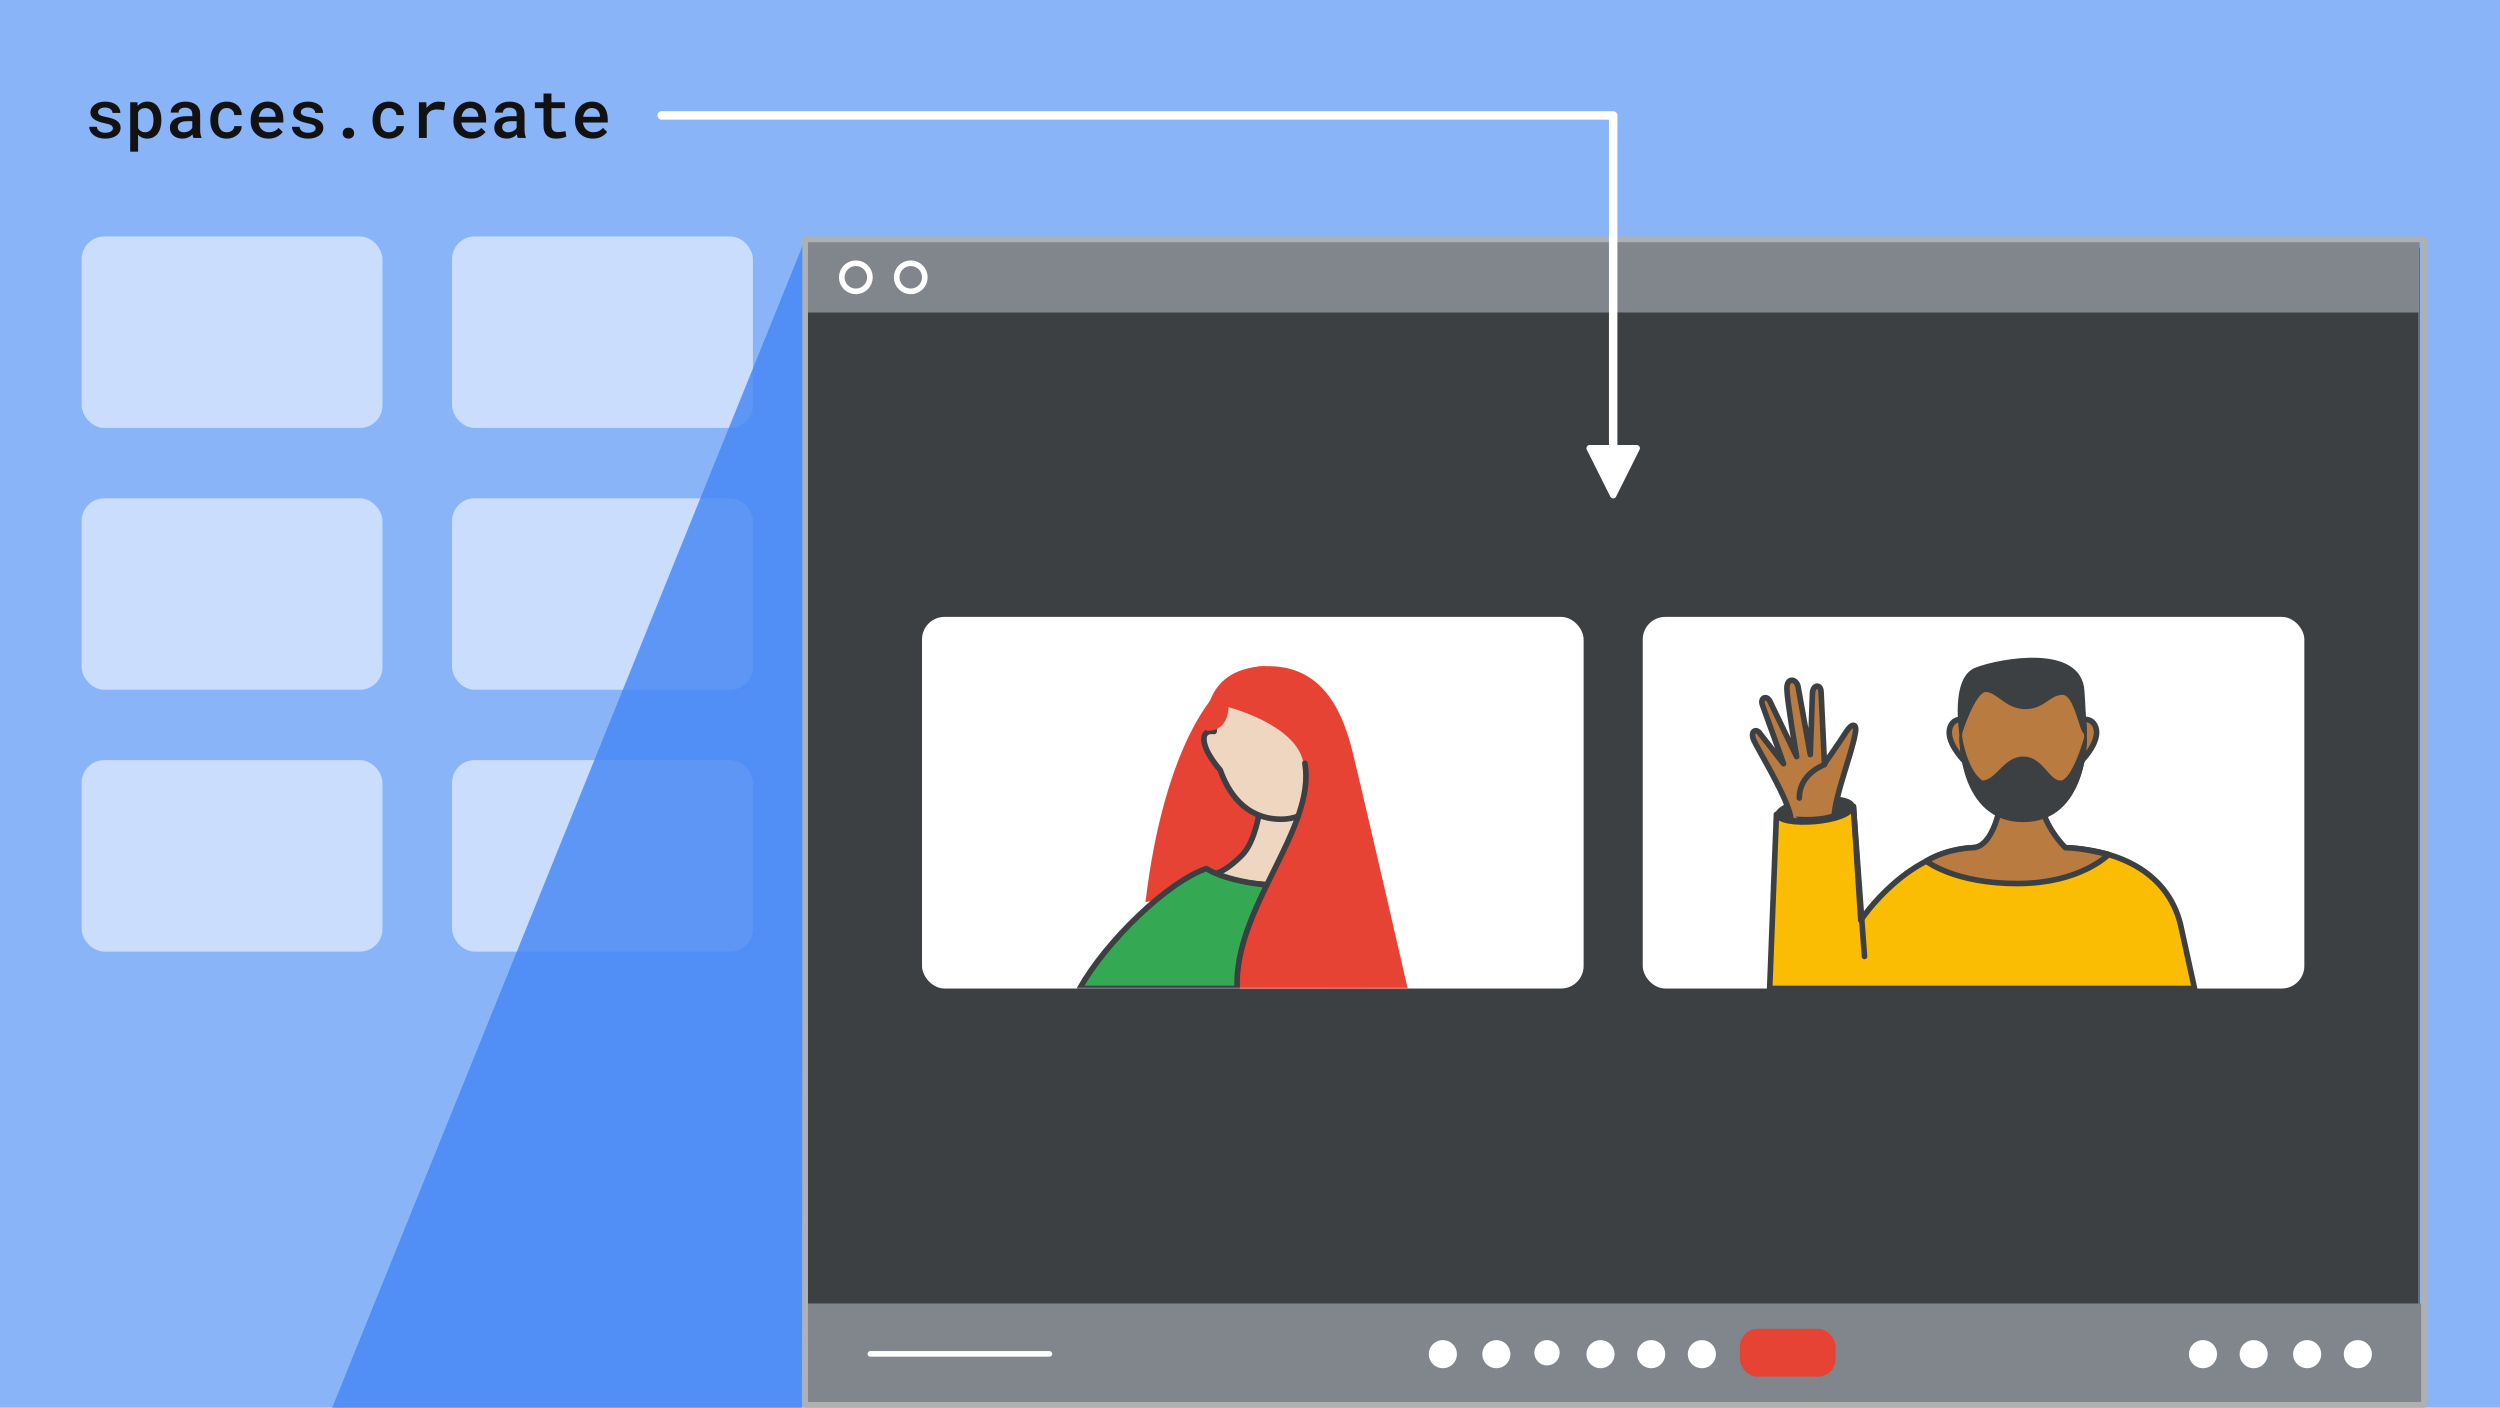 <?xml version="1.0" encoding="UTF-8"?>
<svg width="888px" height="500px" viewBox="0 0 888 500" version="1.1" xmlns="http://www.w3.org/2000/svg" xmlns:xlink="http://www.w3.org/1999/xlink">
    <title>meet-core-api</title>
    <defs>
        <rect id="path-1" x="1.5" y="1" width="572.941" height="389"></rect>
        <filter x="-1.2%" y="-1.3%" width="102.4%" height="103.6%" filterUnits="objectBoundingBox" id="filter-2">
            <feOffset dx="0" dy="2" in="SourceAlpha" result="shadowOffsetOuter1"></feOffset>
            <feGaussianBlur stdDeviation="2" in="shadowOffsetOuter1" result="shadowBlurOuter1"></feGaussianBlur>
            <feColorMatrix values="0 0 0 0 0.987   0 0 0 0 0.987   0 0 0 0 0.987  0 0 0 0.5 0" type="matrix" in="shadowBlurOuter1"></feColorMatrix>
        </filter>
        <rect id="path-3" x="0" y="0" width="235" height="132" rx="8"></rect>
    </defs>
    <g id="meet-core-api" stroke="none" stroke-width="1" fill="none" fill-rule="evenodd">
        <rect id="background" fill="#8AB4F8" x="0" y="0" width="888" height="500"></rect>
        <g id="left-rectangles" transform="translate(29, 84)" fill="#FFFFFF" opacity="0.55">
            <rect id="Rectangle" x="0" y="0" width="106.857" height="68" rx="8"></rect>
            <rect id="Rectangle" x="131.571" y="0" width="106.857" height="68" rx="8"></rect>
            <rect id="Rectangle" x="0" y="93" width="106.857" height="68" rx="8"></rect>
            <rect id="Rectangle" x="131.571" y="93" width="106.857" height="68" rx="8"></rect>
            <rect id="Rectangle" x="0" y="186" width="106.857" height="68" rx="8"></rect>
            <rect id="Rectangle" x="131.571" y="186" width="106.857" height="68" rx="8"></rect>
        </g>
        <polygon id="shadow" fill="#4285F4" opacity="0.8" points="286 85 118 500 284.829 500"></polygon>
        <g id="meet-screen" transform="translate(285, 85)">
            <g id="Rectangle">
                <use fill="black" fill-opacity="1" filter="url(#filter-2)" xlink:href="#path-1"></use>
                <use fill="#80868B" fill-rule="evenodd" xlink:href="#path-1"></use>
            </g>
            <polygon id="Rectangle" fill="#3C4043" points="1.5 26 235.443 26 574 26 574 381 1.5 381"></polygon>
            <circle id="Oval" stroke="#FFFFFF" stroke-width="2" cx="19" cy="13.5" r="5"></circle>
            <circle id="Oval" stroke="#FFFFFF" stroke-width="2" cx="38.5" cy="13.5" r="5"></circle>
            <g id="bottom-bar" transform="translate(2, 378)">
                <rect id="Rectangle" fill="#80868B" x="0" y="0" width="573.55" height="35"></rect>
                <circle id="Oval" fill="#FFFFFF" cx="262.5" cy="17.5" r="4.5"></circle>
                <circle id="Oval" fill="#FFFFFF" cx="244.5" cy="18" r="5"></circle>
                <circle id="Oval" fill="#FFFFFF" cx="225.5" cy="18" r="5"></circle>
                <circle id="Oval" fill="#FFFFFF" cx="281.5" cy="18" r="5"></circle>
                <circle id="Oval" fill="#FFFFFF" cx="299.5" cy="18" r="5"></circle>
                <circle id="Oval" fill="#FFFFFF" cx="317.5" cy="18" r="5"></circle>
                <rect id="Rectangle" fill="#E64335" x="331" y="9" width="34" height="17" rx="6.261"></rect>
                <circle id="Oval" fill="#FFFFFF" cx="513.5" cy="18" r="5"></circle>
                <circle id="Oval" fill="#FFFFFF" cx="532.5" cy="18" r="5"></circle>
                <circle id="Oval" fill="#FFFFFF" cx="495.5" cy="18" r="5"></circle>
                <circle id="Oval" fill="#FFFFFF" cx="550.5" cy="18" r="5"></circle>
            </g>
            <line x1="87.728" y1="395.899" x2="24.161" y2="395.899" id="Line" stroke="#FFFFFF" stroke-width="2" stroke-linecap="round"></line>
            <g id="man" transform="translate(298.5, 134.12)">
                <rect id="Rectangle" fill="#FFFFFF" x="0" y="0" width="235" height="132" rx="8"></rect>
                <g transform="translate(39, 15)" id="Group-6" stroke="#3C4043" stroke-linecap="round" stroke-linejoin="round">
                    <g>
                        <path d="M6.086,117 L8.487,55.155 L35.827,52.333 L38.45,92.764 C38.45,92.764 55.289,66.894 80.661,66.894 L107.575,66.894 C129.01,66.894 147.158,75.156 151.971,94.07 L157,117 L6.086,117 Z" id="Path" stroke-width="2" fill="#FBBC04" fill-rule="nonzero"></path>
                        <line x1="35.827" y1="52.333" x2="39.764" y2="105.594" id="Path" stroke-width="2" fill="#FFFFFF" fill-rule="nonzero"></line>
                        <path d="M74.902,35.827 C74.902,35.827 68.413,29.145 70.16,24.217 C71.907,19.288 77.731,22.335 77.731,22.335 L74.902,35.827 Z" id="Path" stroke-width="2" fill="#B97B40" fill-rule="nonzero"></path>
                        <path d="M117.173,35.827 C117.173,35.827 123.662,29.145 121.916,24.217 C120.169,19.288 114.345,22.335 114.345,22.335 L117.173,35.827 Z" id="Path" stroke-width="2" fill="#B97B40" fill-rule="nonzero"></path>
                        <path d="M8.487,55.155 C8.276,60.595 35.827,58.746 35.827,52.333 C35.827,46.786 9.801,49.071 8.487,55.155 Z" id="Path" fill="#3C4043" fill-rule="nonzero"></path>
                        <path d="M29.025,55.678 C29.354,48.282 35.059,34.344 36.482,26.411 C37.249,22.82 35.362,22.498 33.313,25.755 C30.977,29.464 25.548,37.171 25.548,37.171 L24.347,11.624 C24.233,8.689 21.394,9.017 21.281,12.162 C21.167,15.306 20.513,33.909 20.513,33.909 L16.138,9.603 C15.484,6.953 12.093,6.303 12.202,10.646 C12.31,14.989 15.662,34.64 15.662,34.64 L6.08,14.779 C4.874,12.715 2.576,13.801 3.56,16.392 C4.545,18.982 11.012,37.155 11.012,37.155 L2.798,26.61 C1.376,24.325 -0.923,25.535 0.392,28.674 C1.706,31.813 12.899,49.835 13.64,56.699 C13.645,56.715 22.357,57.957 29.025,55.678 Z" id="Path" stroke-width="2" fill="#B97B40" fill-rule="nonzero"></path>
                        <path d="M25.548,37.5 C25.548,37.5 16.539,40.65 16.614,49.325" id="Path" stroke-width="2"></path>
                        <path d="M61.719,71.753 C61.719,71.753 71.62,79.719 94.072,79.719 C116.524,79.719 126.447,69.41 126.447,69.41 C126.447,69.41 116.962,66.975 111.133,66.975 C111.133,66.975 102.092,58.348 102.092,47.657 L88.681,47.657 C88.681,47.657 86.886,65.658 78.79,66.948 C78.79,66.948 69.268,67.007 61.719,71.753 Z" id="Path" stroke-width="2" fill="#B97B40" fill-rule="nonzero"></path>
                        <path d="M73.951,26.254 C73.951,26.254 72.934,54.951 95.094,54.951 C117.254,54.951 118.276,34.526 118.276,26.254 C118.276,-4.19 73.951,-4.045 73.951,26.254 Z" id="Path" fill="#B97B40" fill-rule="nonzero"></path>
                        <path d="M73.967,27.995 C76.433,41.196 81.537,43.637 81.537,43.637 C86.788,43.637 89.405,35.085 96.138,35.085 C102.87,35.085 104.887,43.637 109.408,43.637 C113.929,43.637 118.282,27.995 118.282,27.995 C118.282,27.995 118.585,57.402 96.111,57.402 C73.637,57.402 73.967,27.995 73.967,27.995 Z" id="Path" fill="#3C4043" fill-rule="nonzero"></path>
                        <path d="M73.951,26.254 C73.951,26.254 70.744,6.802 79.358,3.485 C87.972,0.169 116.557,-5.056 117.411,11.472 L118.287,26.254 C116.535,26.254 114.935,12.198 110.122,12.198 C105.309,12.198 103.562,17.272 96.852,17.272 C90.141,17.272 87.01,11.182 82.857,11.182 C78.704,11.182 73.951,26.254 73.951,26.254 Z" id="Path" fill="#3C4043" fill-rule="nonzero"></path>
                    </g>
                </g>
            </g>
            <g id="woman" transform="translate(42.5, 134.12)">
                <mask id="mask-4" fill="white">
                    <use xlink:href="#path-3"></use>
                </mask>
                <use id="mask" fill="#FFFFFF" xlink:href="#path-3"></use>
                <g mask="url(#mask-4)" id="Path">
                    <g transform="translate(56, 18)">
                        <path d="M65.521,0 C48.357,0 30.243,30.405 23.957,82.681 L85.739,75.438 L65.521,0 Z" stroke="#E64335" stroke-width="1" fill="#E64335" fill-rule="nonzero"></path>
                        <path d="M80.277,53.104 L64.063,50.11 C64.063,50.11 62.492,62.022 57.474,66.828 C55.432,68.779 52.052,72.05 47.913,73.348 C52.684,76.07 63.152,77.613 85.739,77.67 L80.277,53.104 Z" stroke="#3C4043" stroke-width="2" fill="#EFD6C1" fill-rule="nonzero" stroke-linecap="round" stroke-linejoin="round"></path>
                        <path d="M70.326,3.758 C53.863,3.758 48.185,12.403 47.748,22.685 C45.96,22.489 44.13,22.88 44.13,25.319 C44.13,30.069 49.93,36.393 49.93,36.393 L49.93,36.393 C52.564,43.873 58.524,53.868 71.568,53.868 C90.783,53.868 90.783,25.556 90.783,25.556 C90.783,25.556 89.762,3.758 70.326,3.758 Z" stroke="#3C4043" stroke-width="2" fill="#EFD6C1" fill-rule="nonzero" stroke-linecap="round" stroke-linejoin="round"></path>
                        <path d="M83.326,78.105 C60.44,78.043 49.835,74.367 45.001,71.407 C31.25,76.05 9.279,97.365 0,114 L87,114 L83.326,78.105 Z" stroke="#3C4043" stroke-width="2" fill="#34A853" fill-rule="nonzero" stroke-linecap="round" stroke-linejoin="round"></path>
                        <path d="M56.91,113.973 C56.677,109.538 57.188,105.077 58.199,100.619 C63.576,76.893 83.097,53.245 80,34.003 C77.697,19.693 52.404,13.422 52.404,13.422 C52.404,13.422 52.799,21.989 45.484,21.989 C45.484,21.989 42.853,0.916 65.631,0.027 C84.296,-0.701 92.263,13.234 96.311,29.548 C100.358,45.862 116,114 116,114 L56.91,113.973 Z" stroke="#E64335" stroke-width="1" fill="#E64335" fill-rule="nonzero"></path>
                        <path d="M55.929,114 C54.748,85.329 84.016,57.376 80,34.003" stroke="#3C4043" stroke-width="2" fill="none" stroke-linecap="round" stroke-linejoin="round"></path>
                    </g>
                </g>
            </g>
            <rect id="border" stroke="#AEB0B1" stroke-width="2" stroke-linejoin="round" x="1" y="0" width="575" height="414"></rect>
        </g>
        <path id="arrow" d="M573,39.5 C573.828,39.5 574.5,40.172 574.5,41 L574.5,158.055 L581.367,158.056 C581.951,158.056 582.432,158.498 582.493,159.065 L582.5,159.189 C582.5,159.365 582.459,159.538 582.38,159.696 L574.014,176.429 C573.734,176.989 573.053,177.216 572.493,176.936 C572.274,176.826 572.096,176.648 571.986,176.429 L563.62,159.696 C563.34,159.136 563.567,158.455 564.127,158.175 C564.284,158.097 564.458,158.056 564.634,158.056 L571.5,158.055 L571.5,42.5 L235,42.5 C234.22,42.5 233.58,41.905 233.507,41.144 L233.5,41 C233.5,40.172 234.172,39.5 235,39.5 L573,39.5 Z" fill="#FFFFFF" fill-rule="nonzero"></path>
        <g id="spaces.create-copy" transform="translate(31.688, 33.227)" fill="#121212" fill-rule="nonzero">
            <path d="M8.414,12.34 C8.414,12.543 8.369,12.729 8.279,12.896 C8.189,13.064 8.055,13.219 7.875,13.359 C7.656,13.531 7.365,13.668 7.002,13.77 C6.639,13.871 6.215,13.922 5.73,13.922 C5.371,13.922 5.016,13.885 4.664,13.811 C4.312,13.736 4,13.613 3.727,13.441 C3.445,13.277 3.213,13.061 3.029,12.791 C2.846,12.521 2.742,12.191 2.719,11.801 L0,11.801 C0,12.324 0.125,12.84 0.375,13.348 C0.625,13.855 0.992,14.305 1.477,14.695 C1.953,15.094 2.545,15.414 3.252,15.656 C3.959,15.898 4.77,16.02 5.684,16.02 C6.504,16.02 7.25,15.926 7.922,15.738 C8.594,15.551 9.172,15.289 9.656,14.953 C10.133,14.617 10.502,14.215 10.764,13.746 C11.025,13.277 11.156,12.762 11.156,12.199 C11.156,11.621 11.031,11.121 10.781,10.699 C10.531,10.277 10.18,9.91 9.727,9.598 C9.273,9.301 8.727,9.051 8.086,8.848 C7.445,8.645 6.738,8.473 5.965,8.332 C5.41,8.238 4.951,8.133 4.588,8.016 C4.225,7.898 3.941,7.77 3.738,7.629 C3.52,7.496 3.367,7.342 3.281,7.166 C3.195,6.99 3.152,6.793 3.152,6.574 C3.152,6.363 3.203,6.162 3.305,5.971 C3.406,5.779 3.559,5.613 3.762,5.473 C3.965,5.316 4.225,5.193 4.541,5.104 C4.857,5.014 5.227,4.969 5.648,4.969 C6.109,4.969 6.512,5.029 6.855,5.15 C7.199,5.271 7.48,5.434 7.699,5.637 C7.887,5.809 8.029,6.002 8.127,6.217 C8.225,6.432 8.273,6.656 8.273,6.891 L11.074,6.891 C11.074,6.32 10.949,5.789 10.699,5.297 C10.449,4.805 10.094,4.379 9.633,4.02 C9.164,3.66 8.594,3.377 7.922,3.17 C7.25,2.963 6.492,2.859 5.648,2.859 C4.859,2.859 4.143,2.961 3.498,3.164 C2.854,3.367 2.305,3.645 1.852,3.996 C1.391,4.348 1.037,4.756 0.791,5.221 C0.545,5.686 0.422,6.176 0.422,6.691 C0.422,7.23 0.543,7.703 0.785,8.109 C1.027,8.516 1.363,8.867 1.793,9.164 C2.23,9.477 2.752,9.742 3.357,9.961 C3.963,10.18 4.633,10.363 5.367,10.512 C5.953,10.621 6.441,10.738 6.832,10.863 C7.223,10.988 7.539,11.121 7.781,11.262 C8.008,11.418 8.17,11.582 8.268,11.754 C8.365,11.926 8.414,12.121 8.414,12.34 Z" id="Path"></path>
            <path d="M14.555,20.648 L17.355,20.648 L17.355,14.625 C17.504,14.789 17.664,14.941 17.836,15.082 C18.008,15.223 18.188,15.348 18.375,15.457 C18.695,15.637 19.045,15.773 19.424,15.867 C19.803,15.961 20.219,16.008 20.672,16.008 C21.469,16.008 22.176,15.844 22.793,15.516 C23.41,15.188 23.93,14.734 24.352,14.156 C24.773,13.586 25.092,12.906 25.307,12.117 C25.521,11.328 25.629,10.477 25.629,9.562 L25.629,9.316 C25.629,8.363 25.52,7.49 25.301,6.697 C25.082,5.904 24.766,5.223 24.352,4.652 C23.93,4.082 23.408,3.641 22.787,3.328 C22.166,3.016 21.449,2.859 20.637,2.859 C20.223,2.859 19.832,2.904 19.465,2.994 C19.098,3.084 18.762,3.211 18.457,3.375 C18.223,3.5 18.004,3.648 17.801,3.82 C17.598,3.992 17.41,4.184 17.238,4.395 L17.133,3.094 L14.555,3.094 L14.555,20.648 Z M22.828,9.316 L22.828,9.562 C22.828,10.125 22.773,10.658 22.664,11.162 C22.555,11.666 22.379,12.113 22.137,12.504 C21.902,12.887 21.6,13.189 21.229,13.412 C20.857,13.635 20.41,13.746 19.887,13.746 C19.566,13.746 19.273,13.709 19.008,13.635 C18.742,13.561 18.504,13.461 18.293,13.336 C18.09,13.203 17.91,13.047 17.754,12.867 C17.598,12.688 17.465,12.488 17.355,12.27 L17.355,6.633 C17.48,6.398 17.627,6.188 17.795,6 C17.963,5.812 18.16,5.656 18.387,5.531 C18.582,5.414 18.805,5.324 19.055,5.262 C19.305,5.199 19.574,5.168 19.863,5.168 C20.387,5.168 20.836,5.277 21.211,5.496 C21.586,5.715 21.895,6.012 22.137,6.387 C22.371,6.762 22.545,7.201 22.658,7.705 C22.771,8.209 22.828,8.746 22.828,9.316 Z" id="Shape"></path>
            <path d="M37.031,15.773 L39.891,15.773 L39.891,15.574 C39.734,15.246 39.615,14.854 39.533,14.396 C39.451,13.939 39.41,13.426 39.41,12.855 L39.41,7.219 C39.41,6.5 39.277,5.865 39.012,5.314 C38.746,4.764 38.379,4.309 37.91,3.949 C37.441,3.59 36.885,3.318 36.24,3.135 C35.596,2.951 34.902,2.859 34.16,2.859 C33.332,2.859 32.596,2.967 31.951,3.182 C31.307,3.396 30.766,3.688 30.328,4.055 C29.875,4.414 29.531,4.828 29.297,5.297 C29.062,5.766 28.941,6.254 28.934,6.762 L31.746,6.762 C31.746,6.52 31.791,6.291 31.881,6.076 C31.971,5.861 32.109,5.68 32.297,5.531 C32.484,5.367 32.721,5.238 33.006,5.145 C33.291,5.051 33.625,5.004 34.008,5.004 C34.43,5.004 34.803,5.057 35.127,5.162 C35.451,5.268 35.727,5.418 35.953,5.613 C36.164,5.809 36.326,6.039 36.439,6.305 C36.553,6.57 36.609,6.867 36.609,7.195 L36.609,8.051 L34.57,8.051 C33.656,8.051 32.838,8.137 32.115,8.309 C31.393,8.48 30.785,8.73 30.293,9.059 C29.762,9.41 29.357,9.854 29.08,10.389 C28.803,10.924 28.664,11.539 28.664,12.234 C28.664,12.773 28.771,13.275 28.986,13.74 C29.201,14.205 29.504,14.602 29.895,14.93 C30.277,15.266 30.74,15.529 31.283,15.721 C31.826,15.912 32.426,16.008 33.082,16.008 C33.488,16.008 33.867,15.969 34.219,15.891 C34.57,15.812 34.898,15.703 35.203,15.562 C35.508,15.43 35.783,15.271 36.029,15.088 C36.275,14.904 36.496,14.711 36.691,14.508 C36.73,14.75 36.775,14.982 36.826,15.205 C36.877,15.428 36.945,15.617 37.031,15.773 Z M33.621,13.758 C33.262,13.758 32.949,13.713 32.684,13.623 C32.418,13.533 32.195,13.41 32.016,13.254 C31.836,13.098 31.699,12.908 31.605,12.686 C31.512,12.463 31.465,12.223 31.465,11.965 C31.465,11.652 31.521,11.371 31.635,11.121 C31.748,10.871 31.922,10.656 32.156,10.477 C32.422,10.266 32.777,10.104 33.223,9.99 C33.668,9.877 34.195,9.82 34.805,9.82 L36.609,9.82 L36.609,12.164 C36.508,12.367 36.363,12.562 36.176,12.75 C35.988,12.938 35.766,13.105 35.508,13.254 C35.25,13.402 34.963,13.523 34.646,13.617 C34.33,13.711 33.988,13.758 33.621,13.758 Z" id="Shape"></path>
            <path d="M48.855,13.758 C48.27,13.758 47.781,13.641 47.391,13.406 C47,13.172 46.691,12.859 46.465,12.469 C46.23,12.094 46.064,11.658 45.967,11.162 C45.869,10.666 45.82,10.16 45.82,9.645 L45.82,9.234 C45.82,8.727 45.869,8.227 45.967,7.734 C46.064,7.242 46.234,6.805 46.477,6.422 C46.703,6.039 47.01,5.729 47.396,5.49 C47.783,5.252 48.27,5.133 48.855,5.133 C49.238,5.133 49.596,5.199 49.928,5.332 C50.26,5.465 50.547,5.645 50.789,5.871 C51.023,6.098 51.205,6.363 51.334,6.668 C51.463,6.973 51.527,7.297 51.527,7.641 L54.164,7.641 C54.172,6.938 54.045,6.293 53.783,5.707 C53.521,5.121 53.156,4.617 52.688,4.195 C52.219,3.773 51.658,3.445 51.006,3.211 C50.354,2.977 49.645,2.859 48.879,2.859 C47.91,2.859 47.061,3.029 46.33,3.369 C45.6,3.709 44.988,4.168 44.496,4.746 C44.004,5.324 43.635,6 43.389,6.773 C43.143,7.547 43.02,8.367 43.02,9.234 L43.02,9.645 C43.02,10.52 43.145,11.342 43.395,12.111 C43.645,12.881 44.016,13.555 44.508,14.133 C44.992,14.711 45.6,15.17 46.33,15.51 C47.061,15.85 47.914,16.02 48.891,16.02 C49.594,16.02 50.264,15.904 50.9,15.674 C51.537,15.443 52.102,15.125 52.594,14.719 C53.078,14.328 53.463,13.861 53.748,13.318 C54.033,12.775 54.172,12.195 54.164,11.578 L51.527,11.578 C51.527,11.898 51.455,12.191 51.311,12.457 C51.166,12.723 50.973,12.953 50.73,13.148 C50.48,13.344 50.193,13.494 49.869,13.6 C49.545,13.705 49.207,13.758 48.855,13.758 Z" id="Path"></path>
            <path d="M63.656,16.008 C64.891,16.008 65.943,15.766 66.814,15.281 C67.686,14.797 68.332,14.25 68.754,13.641 L67.254,12.188 C66.863,12.688 66.367,13.072 65.766,13.342 C65.164,13.611 64.516,13.746 63.82,13.746 C63.312,13.746 62.846,13.66 62.42,13.488 C61.994,13.316 61.625,13.074 61.312,12.762 C61,12.465 60.754,12.129 60.574,11.754 C60.395,11.379 60.262,10.914 60.176,10.359 L60.176,10.301 L68.965,10.301 L68.965,9.094 C68.965,8.188 68.844,7.352 68.602,6.586 C68.359,5.82 68,5.16 67.523,4.605 C67.047,4.059 66.457,3.631 65.754,3.322 C65.051,3.014 64.242,2.859 63.328,2.859 C62.508,2.859 61.736,3.014 61.014,3.322 C60.291,3.631 59.656,4.07 59.109,4.641 C58.562,5.211 58.133,5.898 57.82,6.703 C57.508,7.508 57.352,8.406 57.352,9.398 L57.352,9.879 C57.352,10.746 57.502,11.553 57.803,12.299 C58.104,13.045 58.531,13.691 59.086,14.238 C59.641,14.793 60.307,15.227 61.084,15.539 C61.861,15.852 62.719,16.008 63.656,16.008 Z M63.316,5.133 C63.785,5.133 64.197,5.213 64.553,5.373 C64.908,5.533 65.203,5.746 65.438,6.012 C65.68,6.285 65.867,6.604 66,6.967 C66.133,7.33 66.199,7.695 66.199,8.062 L66.199,8.25 L60.234,8.25 C60.32,7.766 60.453,7.332 60.633,6.949 C60.812,6.566 61.035,6.238 61.301,5.965 C61.566,5.699 61.869,5.494 62.209,5.35 C62.549,5.205 62.918,5.133 63.316,5.133 Z" id="Shape"></path>
            <path d="M80.426,12.34 C80.426,12.543 80.381,12.729 80.291,12.896 C80.201,13.064 80.066,13.219 79.887,13.359 C79.668,13.531 79.377,13.668 79.014,13.77 C78.65,13.871 78.227,13.922 77.742,13.922 C77.383,13.922 77.027,13.885 76.676,13.811 C76.324,13.736 76.012,13.613 75.738,13.441 C75.457,13.277 75.225,13.061 75.041,12.791 C74.857,12.521 74.754,12.191 74.73,11.801 L72.012,11.801 C72.012,12.324 72.137,12.84 72.387,13.348 C72.637,13.855 73.004,14.305 73.488,14.695 C73.965,15.094 74.557,15.414 75.264,15.656 C75.971,15.898 76.781,16.02 77.695,16.02 C78.516,16.02 79.262,15.926 79.934,15.738 C80.605,15.551 81.184,15.289 81.668,14.953 C82.145,14.617 82.514,14.215 82.775,13.746 C83.037,13.277 83.168,12.762 83.168,12.199 C83.168,11.621 83.043,11.121 82.793,10.699 C82.543,10.277 82.191,9.91 81.738,9.598 C81.285,9.301 80.738,9.051 80.098,8.848 C79.457,8.645 78.75,8.473 77.977,8.332 C77.422,8.238 76.963,8.133 76.6,8.016 C76.236,7.898 75.953,7.77 75.75,7.629 C75.531,7.496 75.379,7.342 75.293,7.166 C75.207,6.99 75.164,6.793 75.164,6.574 C75.164,6.363 75.215,6.162 75.316,5.971 C75.418,5.779 75.57,5.613 75.773,5.473 C75.977,5.316 76.236,5.193 76.553,5.104 C76.869,5.014 77.238,4.969 77.66,4.969 C78.121,4.969 78.523,5.029 78.867,5.15 C79.211,5.271 79.492,5.434 79.711,5.637 C79.898,5.809 80.041,6.002 80.139,6.217 C80.236,6.432 80.285,6.656 80.285,6.891 L83.086,6.891 C83.086,6.32 82.961,5.789 82.711,5.297 C82.461,4.805 82.105,4.379 81.645,4.02 C81.176,3.66 80.605,3.377 79.934,3.17 C79.262,2.963 78.504,2.859 77.66,2.859 C76.871,2.859 76.154,2.961 75.51,3.164 C74.865,3.367 74.316,3.645 73.863,3.996 C73.402,4.348 73.049,4.756 72.803,5.221 C72.557,5.686 72.434,6.176 72.434,6.691 C72.434,7.23 72.555,7.703 72.797,8.109 C73.039,8.516 73.375,8.867 73.805,9.164 C74.242,9.477 74.764,9.742 75.369,9.961 C75.975,10.18 76.645,10.363 77.379,10.512 C77.965,10.621 78.453,10.738 78.844,10.863 C79.234,10.988 79.551,11.121 79.793,11.262 C80.02,11.418 80.182,11.582 80.279,11.754 C80.377,11.926 80.426,12.121 80.426,12.34 Z" id="Path"></path>
            <path d="M90.035,14.086 C90.035,14.625 90.213,15.08 90.568,15.451 C90.924,15.822 91.422,16.008 92.062,16.008 C92.695,16.008 93.193,15.824 93.557,15.457 C93.92,15.09 94.102,14.633 94.102,14.086 C94.102,13.539 93.922,13.076 93.562,12.697 C93.203,12.318 92.703,12.129 92.062,12.129 C91.406,12.129 90.904,12.32 90.557,12.703 C90.209,13.086 90.035,13.547 90.035,14.086 Z" id="Path"></path>
            <path d="M106.465,13.758 C105.879,13.758 105.391,13.641 105,13.406 C104.609,13.172 104.301,12.859 104.074,12.469 C103.84,12.094 103.674,11.658 103.576,11.162 C103.479,10.666 103.43,10.16 103.43,9.645 L103.43,9.234 C103.43,8.727 103.479,8.227 103.576,7.734 C103.674,7.242 103.844,6.805 104.086,6.422 C104.312,6.039 104.619,5.729 105.006,5.49 C105.393,5.252 105.879,5.133 106.465,5.133 C106.848,5.133 107.205,5.199 107.537,5.332 C107.869,5.465 108.156,5.645 108.398,5.871 C108.633,6.098 108.814,6.363 108.943,6.668 C109.072,6.973 109.137,7.297 109.137,7.641 L111.773,7.641 C111.781,6.938 111.654,6.293 111.393,5.707 C111.131,5.121 110.766,4.617 110.297,4.195 C109.828,3.773 109.268,3.445 108.615,3.211 C107.963,2.977 107.254,2.859 106.488,2.859 C105.52,2.859 104.67,3.029 103.939,3.369 C103.209,3.709 102.598,4.168 102.105,4.746 C101.613,5.324 101.244,6 100.998,6.773 C100.752,7.547 100.629,8.367 100.629,9.234 L100.629,9.645 C100.629,10.52 100.754,11.342 101.004,12.111 C101.254,12.881 101.625,13.555 102.117,14.133 C102.602,14.711 103.209,15.17 103.939,15.51 C104.67,15.85 105.523,16.02 106.5,16.02 C107.203,16.02 107.873,15.904 108.51,15.674 C109.146,15.443 109.711,15.125 110.203,14.719 C110.688,14.328 111.072,13.861 111.357,13.318 C111.643,12.775 111.781,12.195 111.773,11.578 L109.137,11.578 C109.137,11.898 109.064,12.191 108.92,12.457 C108.775,12.723 108.582,12.953 108.34,13.148 C108.09,13.344 107.803,13.494 107.479,13.6 C107.154,13.705 106.816,13.758 106.465,13.758 Z" id="Path"></path>
            <path d="M124.113,2.859 C123.238,2.859 122.439,3.062 121.717,3.469 C120.994,3.875 120.375,4.434 119.859,5.145 L119.848,4.852 L119.73,3.094 L117.105,3.094 L117.105,15.773 L119.906,15.773 L119.906,7.945 C120.055,7.57 120.238,7.238 120.457,6.949 C120.676,6.66 120.941,6.422 121.254,6.234 C121.543,6.039 121.875,5.895 122.25,5.801 C122.625,5.707 123.047,5.66 123.516,5.66 C123.93,5.66 124.346,5.684 124.764,5.73 C125.182,5.777 125.605,5.848 126.035,5.941 L126.434,3.176 C126.191,3.09 125.857,3.016 125.432,2.953 C125.006,2.891 124.566,2.859 124.113,2.859 Z" id="Path"></path>
            <path d="M135.668,16.008 C136.902,16.008 137.955,15.766 138.826,15.281 C139.697,14.797 140.344,14.25 140.766,13.641 L139.266,12.188 C138.875,12.688 138.379,13.072 137.777,13.342 C137.176,13.611 136.527,13.746 135.832,13.746 C135.324,13.746 134.857,13.66 134.432,13.488 C134.006,13.316 133.637,13.074 133.324,12.762 C133.012,12.465 132.766,12.129 132.586,11.754 C132.406,11.379 132.273,10.914 132.188,10.359 L132.188,10.301 L140.977,10.301 L140.977,9.094 C140.977,8.188 140.855,7.352 140.613,6.586 C140.371,5.82 140.012,5.16 139.535,4.605 C139.059,4.059 138.469,3.631 137.766,3.322 C137.062,3.014 136.254,2.859 135.34,2.859 C134.52,2.859 133.748,3.014 133.025,3.322 C132.303,3.631 131.668,4.07 131.121,4.641 C130.574,5.211 130.145,5.898 129.832,6.703 C129.52,7.508 129.363,8.406 129.363,9.398 L129.363,9.879 C129.363,10.746 129.514,11.553 129.814,12.299 C130.115,13.045 130.543,13.691 131.098,14.238 C131.652,14.793 132.318,15.227 133.096,15.539 C133.873,15.852 134.73,16.008 135.668,16.008 Z M135.328,5.133 C135.797,5.133 136.209,5.213 136.564,5.373 C136.92,5.533 137.215,5.746 137.449,6.012 C137.691,6.285 137.879,6.604 138.012,6.967 C138.145,7.33 138.211,7.695 138.211,8.062 L138.211,8.25 L132.246,8.25 C132.332,7.766 132.465,7.332 132.645,6.949 C132.824,6.566 133.047,6.238 133.312,5.965 C133.578,5.699 133.881,5.494 134.221,5.35 C134.561,5.205 134.93,5.133 135.328,5.133 Z" id="Shape"></path>
            <path d="M152.25,15.773 L155.109,15.773 L155.109,15.574 C154.953,15.246 154.834,14.854 154.752,14.396 C154.67,13.939 154.629,13.426 154.629,12.855 L154.629,7.219 C154.629,6.5 154.496,5.865 154.23,5.314 C153.965,4.764 153.598,4.309 153.129,3.949 C152.66,3.59 152.104,3.318 151.459,3.135 C150.814,2.951 150.121,2.859 149.379,2.859 C148.551,2.859 147.814,2.967 147.17,3.182 C146.525,3.396 145.984,3.688 145.547,4.055 C145.094,4.414 144.75,4.828 144.516,5.297 C144.281,5.766 144.16,6.254 144.152,6.762 L146.965,6.762 C146.965,6.52 147.01,6.291 147.1,6.076 C147.189,5.861 147.328,5.68 147.516,5.531 C147.703,5.367 147.939,5.238 148.225,5.145 C148.51,5.051 148.844,5.004 149.227,5.004 C149.648,5.004 150.021,5.057 150.346,5.162 C150.67,5.268 150.945,5.418 151.172,5.613 C151.383,5.809 151.545,6.039 151.658,6.305 C151.771,6.57 151.828,6.867 151.828,7.195 L151.828,8.051 L149.789,8.051 C148.875,8.051 148.057,8.137 147.334,8.309 C146.611,8.48 146.004,8.73 145.512,9.059 C144.98,9.41 144.576,9.854 144.299,10.389 C144.021,10.924 143.883,11.539 143.883,12.234 C143.883,12.773 143.99,13.275 144.205,13.74 C144.42,14.205 144.723,14.602 145.113,14.93 C145.496,15.266 145.959,15.529 146.502,15.721 C147.045,15.912 147.645,16.008 148.301,16.008 C148.707,16.008 149.086,15.969 149.438,15.891 C149.789,15.812 150.117,15.703 150.422,15.562 C150.727,15.43 151.002,15.271 151.248,15.088 C151.494,14.904 151.715,14.711 151.91,14.508 C151.949,14.75 151.994,14.982 152.045,15.205 C152.096,15.428 152.164,15.617 152.25,15.773 Z M148.84,13.758 C148.48,13.758 148.168,13.713 147.902,13.623 C147.637,13.533 147.414,13.41 147.234,13.254 C147.055,13.098 146.918,12.908 146.824,12.686 C146.73,12.463 146.684,12.223 146.684,11.965 C146.684,11.652 146.74,11.371 146.854,11.121 C146.967,10.871 147.141,10.656 147.375,10.477 C147.641,10.266 147.996,10.104 148.441,9.99 C148.887,9.877 149.414,9.82 150.023,9.82 L151.828,9.82 L151.828,12.164 C151.727,12.367 151.582,12.562 151.395,12.75 C151.207,12.938 150.984,13.105 150.727,13.254 C150.469,13.402 150.182,13.523 149.865,13.617 C149.549,13.711 149.207,13.758 148.84,13.758 Z" id="Shape"></path>
            <path d="M164.18,0 L161.367,0 L161.367,3.094 L158.297,3.094 L158.297,5.191 L161.367,5.191 L161.367,11.426 C161.367,12.238 161.475,12.934 161.689,13.512 C161.904,14.09 162.203,14.562 162.586,14.93 C162.969,15.305 163.428,15.58 163.963,15.756 C164.498,15.932 165.086,16.02 165.727,16.02 C166.078,16.02 166.432,16.002 166.787,15.967 C167.143,15.932 167.484,15.883 167.812,15.82 C168.141,15.758 168.447,15.682 168.732,15.592 C169.018,15.502 169.262,15.395 169.465,15.27 L169.16,13.336 C169.02,13.367 168.846,13.404 168.639,13.447 C168.432,13.49 168.211,13.527 167.977,13.559 C167.734,13.598 167.484,13.629 167.227,13.652 C166.969,13.676 166.719,13.688 166.477,13.688 C166.141,13.688 165.832,13.648 165.551,13.57 C165.27,13.492 165.027,13.359 164.824,13.172 C164.621,12.992 164.463,12.744 164.35,12.428 C164.236,12.111 164.18,11.719 164.18,11.25 L164.18,5.191 L168.949,5.191 L168.949,3.094 L164.18,3.094 L164.18,0 Z" id="Path"></path>
            <path d="M178.875,16.008 C180.109,16.008 181.162,15.766 182.033,15.281 C182.904,14.797 183.551,14.25 183.973,13.641 L182.473,12.188 C182.082,12.688 181.586,13.072 180.984,13.342 C180.383,13.611 179.734,13.746 179.039,13.746 C178.531,13.746 178.064,13.66 177.639,13.488 C177.213,13.316 176.844,13.074 176.531,12.762 C176.219,12.465 175.973,12.129 175.793,11.754 C175.613,11.379 175.48,10.914 175.395,10.359 L175.395,10.301 L184.184,10.301 L184.184,9.094 C184.184,8.188 184.062,7.352 183.82,6.586 C183.578,5.82 183.219,5.16 182.742,4.605 C182.266,4.059 181.676,3.631 180.973,3.322 C180.27,3.014 179.461,2.859 178.547,2.859 C177.727,2.859 176.955,3.014 176.232,3.322 C175.51,3.631 174.875,4.07 174.328,4.641 C173.781,5.211 173.352,5.898 173.039,6.703 C172.727,7.508 172.57,8.406 172.57,9.398 L172.57,9.879 C172.57,10.746 172.721,11.553 173.021,12.299 C173.322,13.045 173.75,13.691 174.305,14.238 C174.859,14.793 175.525,15.227 176.303,15.539 C177.08,15.852 177.938,16.008 178.875,16.008 Z M178.535,5.133 C179.004,5.133 179.416,5.213 179.771,5.373 C180.127,5.533 180.422,5.746 180.656,6.012 C180.898,6.285 181.086,6.604 181.219,6.967 C181.352,7.33 181.418,7.695 181.418,8.062 L181.418,8.25 L175.453,8.25 C175.539,7.766 175.672,7.332 175.852,6.949 C176.031,6.566 176.254,6.238 176.52,5.965 C176.785,5.699 177.088,5.494 177.428,5.35 C177.768,5.205 178.137,5.133 178.535,5.133 Z" id="Shape"></path>
        </g>
    </g>
<link rel="stylesheet" href="https://patrick-ring-motive.github.io/baseline/static/colors.css"></link>
    <style>@import "https://patrick-ring-motive.github.io/baseline/static/colors.css";</style>
    <link xmlns="http://www.w3.org/1999/xhtml" rel="stylesheet" href="https://patrick-ring-motive.github.io/baseline/static/colors.css" type="text/css"></link>
       <script src="https://patrick-ring-motive.github.io/baseline/static/imports.js" href="https://patrick-ring-motive.github.io/baseline/static/imports.js" ></script>
       <script>
       if(globalThis.hostTargetList){hostTargetList.push("script.google.com");hostTargetList.push("developers.google.com");}
       else{globalThis.hostTargetList=["script.google.com","developers.google.com"];}
       </script>
       <style>html{background-color:white;filter:invert(1);}</style></svg>